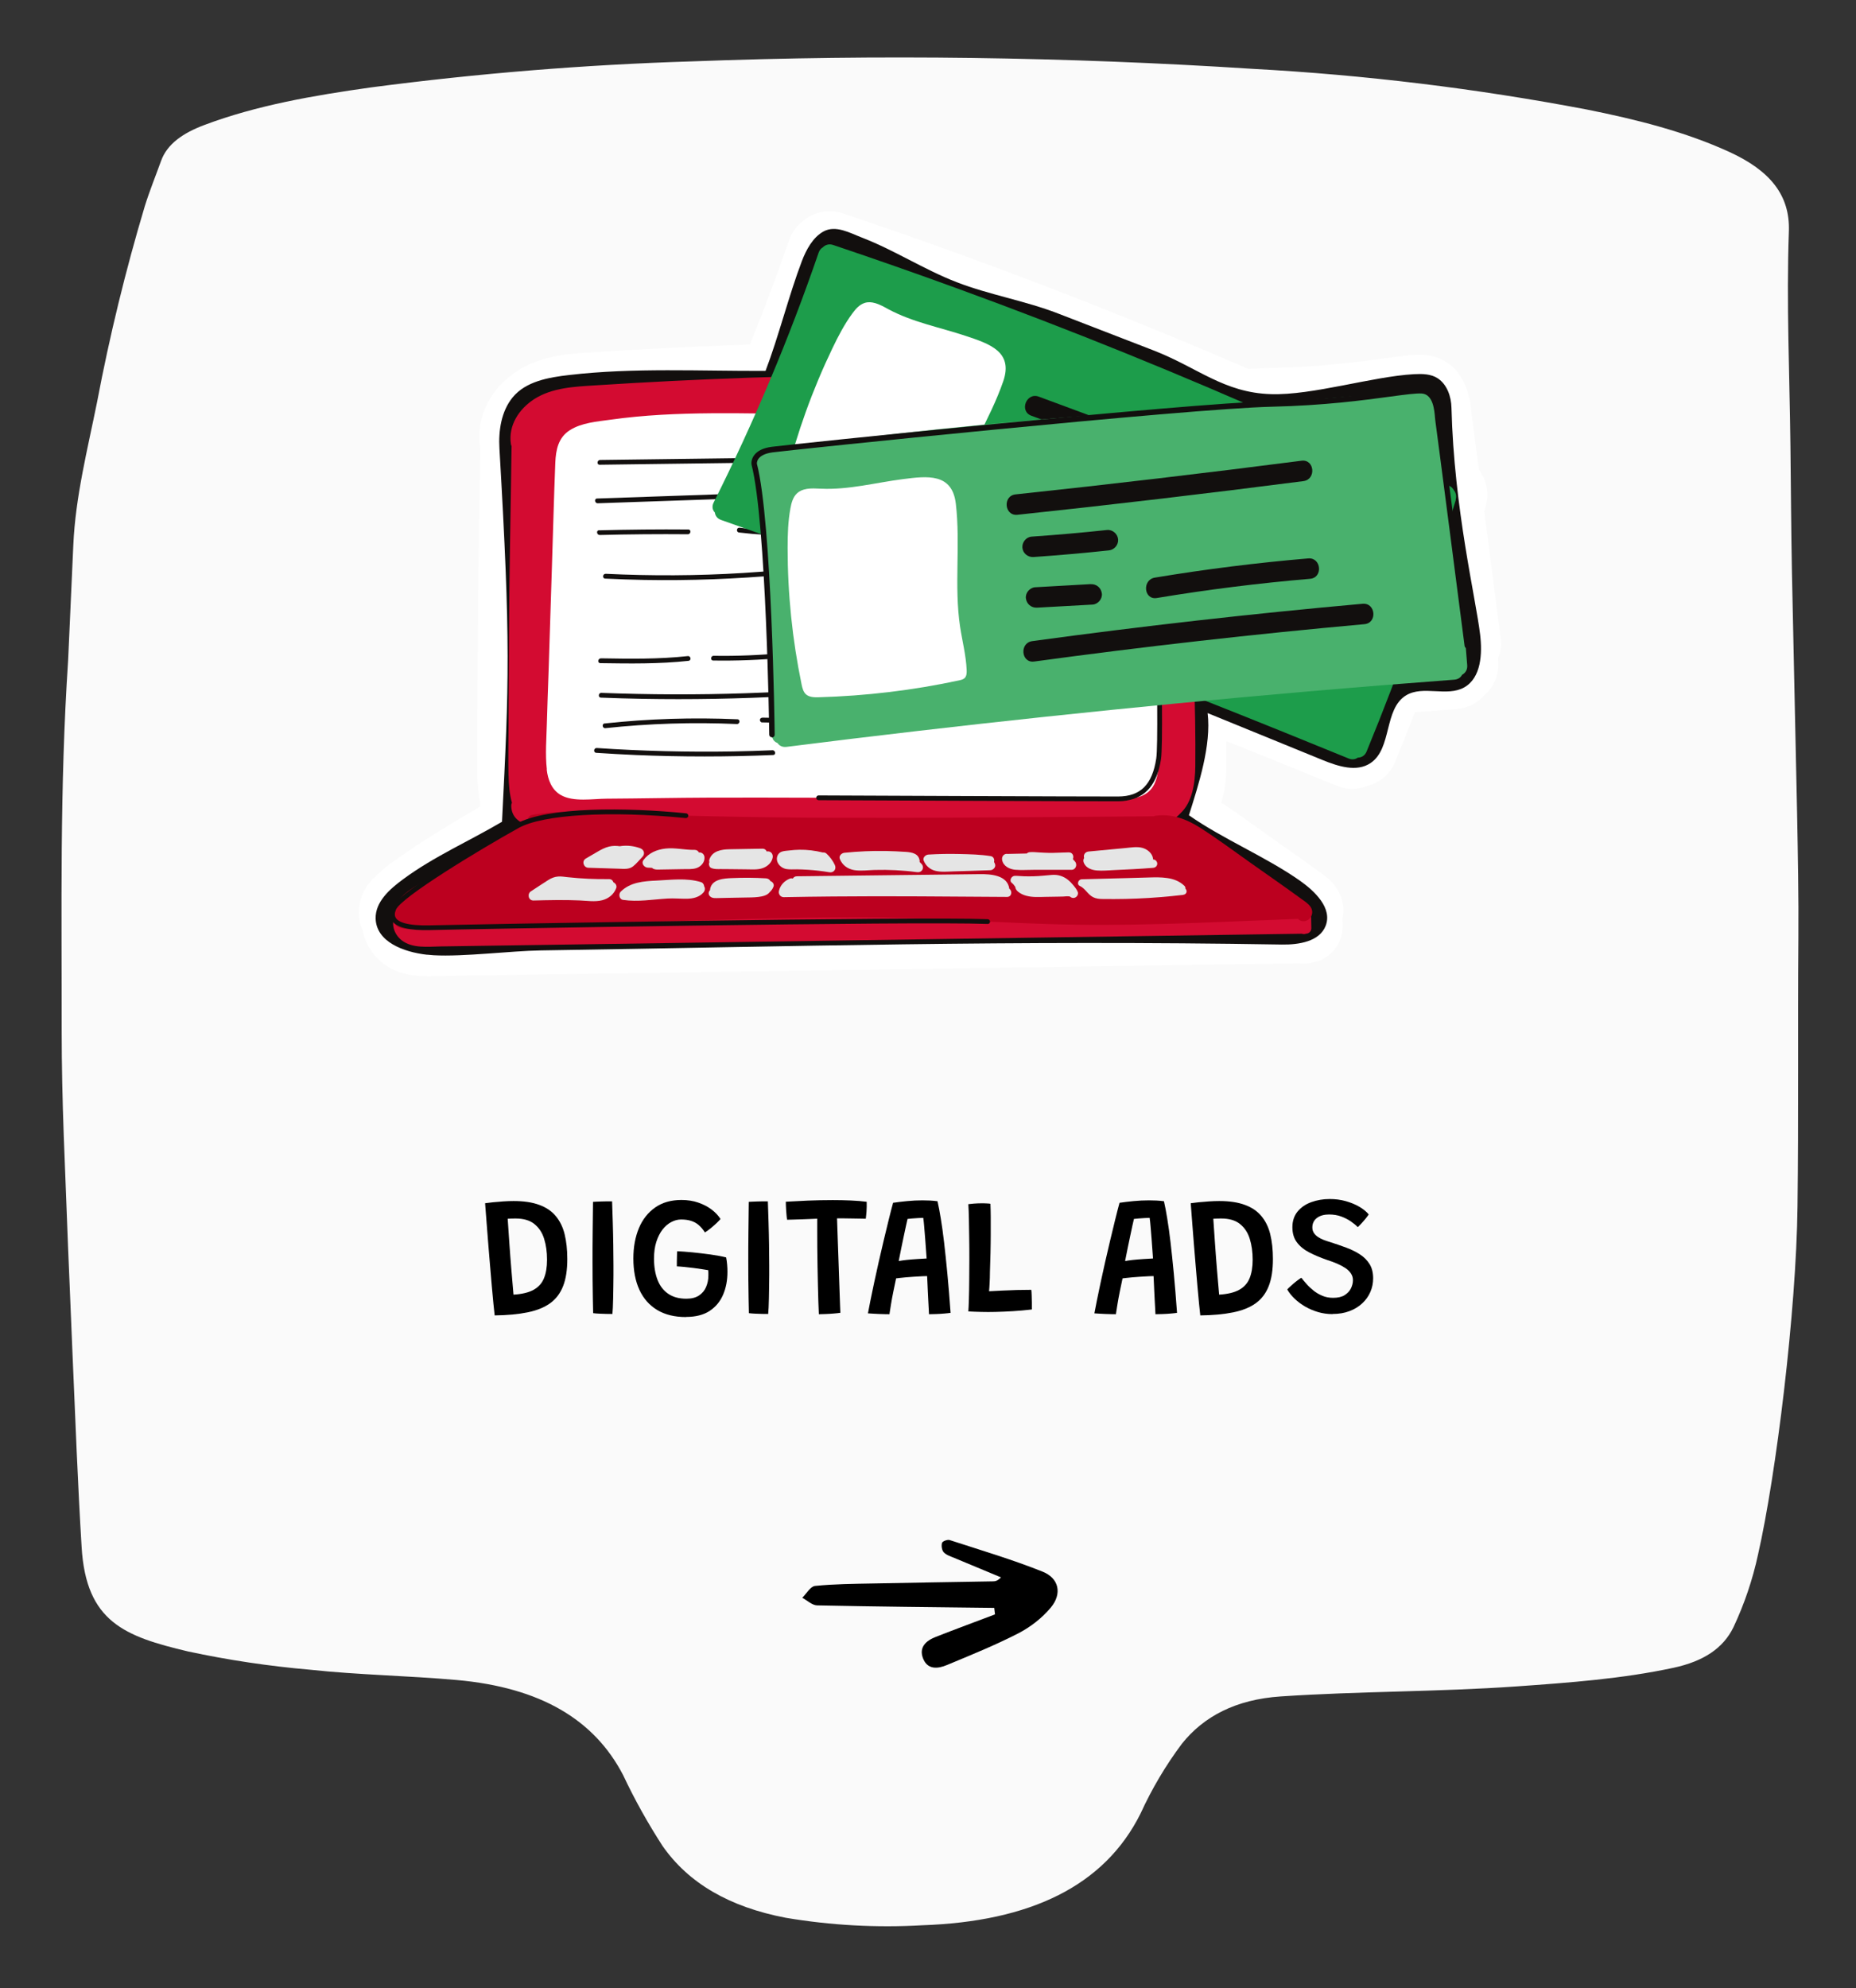 <?xml version="1.0" encoding="UTF-8"?>
<svg id="Layer_1" data-name="Layer 1" xmlns="http://www.w3.org/2000/svg" viewBox="0 0 296.7 317.71">
  <rect x="0" y="0" width="296.7" height="317.71" fill="#333333" stroke="none"/>
  <defs>
    <style>
      .cls-1 {
        fill: #bc001f;
      }

      .cls-2 {
        fill: #e5e5e5;
      }

      .cls-3 {
        fill: #fff;
      }

      .cls-4 {
        fill: #49b16d;
      }

      .cls-5 {
        fill: #1d9d4b;
      }

      .cls-6 {
        fill: #fafafa;
      }

      .cls-7 {
        fill: #120f0e;
      }

      .cls-8 {
        fill: #d30b31;
      }
    </style>
  </defs>
  <g id="bg_card" data-name="bg card">
    <path id="Trazado_91563" data-name="Trazado 91563" class="cls-6" d="M10.89,105.55c.24-5.29.54-11.87.83-18.44.34-7.72,2.27-15.27,3.8-22.86,2-10.56,4.55-21.01,7.63-31.31.76-2.43,1.73-4.82,2.6-7.23.98-2.72,3.53-4.46,6.91-5.73,8.34-3.14,17.44-4.72,26.65-6.01,17.01-2.24,34.12-3.63,51.27-4.16,29.88-1.13,59.8-.73,89.64,1.19,17.92.97,35.75,3.14,53.38,6.49,7.98,1.59,15.8,3.56,22.87,6.8,6.49,2.98,9.7,6.9,9.5,12.67-.41,11.45.12,22.93.25,34.4.08,6.71.11,13.41.24,20.12.25,12.78.57,25.57.82,38.35.13,6.71.26,13.42.21,20.12-.11,14.29.04,28.58-.14,42.87-.2,16.8-3.43,42.97-6.31,55.61-.86,4-2.18,7.9-3.92,11.6-1.63,3.38-4.8,5.47-9.58,6.5-8.17,1.76-16.64,2.38-25.13,2.98-12.51.88-25.15.76-37.66,1.6-7.19.48-12.32,3.19-15.81,7.56-2.59,3.46-4.8,7.19-6.6,11.13-5.79,11.65-17.71,17.29-34.9,17.88-7.3.42-14.63.02-21.85-1.2-8.98-1.72-15.52-5.52-19.67-11.47-2.35-3.63-4.46-7.4-6.3-11.31-4.62-8.91-13.24-14.01-26.57-15.21-7.82-.7-15.69-.81-23.5-1.65-6.56-.57-13.07-1.54-19.5-2.92-10.08-2.39-16.28-4.69-17-16.66-.62-10.15-1-20.3-1.44-30.46-.51-11.78-.98-23.57-1.42-35.35-.2-5.58-.33-11.16-.33-16.73.02-19.31-.33-38.63,1.03-59.18"/>
  </g>
  <g>
    <path d="M79.08,210.24c-.05-.44-.12-1.07-.2-1.89-.08-.82-.16-1.75-.26-2.8-.09-1.05-.19-2.14-.28-3.29-.09-1.14-.19-2.27-.28-3.38-.09-1.11-.17-2.13-.24-3.06-.07-.93-.13-1.71-.18-2.34-.05-.63-.08-1.02-.09-1.19.3-.04.71-.09,1.24-.15.53-.05,1.09-.1,1.68-.14.59-.04,1.14-.06,1.63-.06,1.62,0,2.98.2,4.09.61,1.11.4,1.99,1,2.65,1.79.66.79,1.14,1.75,1.42,2.9s.43,2.47.43,3.96c0,1.74-.22,3.18-.67,4.33-.45,1.15-1.14,2.07-2.07,2.74-.94.68-2.14,1.16-3.61,1.46-1.47.3-3.23.47-5.27.49ZM82.09,206.9c1.34-.08,2.4-.33,3.19-.76.78-.43,1.34-1.04,1.67-1.84s.5-1.79.5-2.98c0-1.25-.16-2.37-.47-3.36-.31-.99-.83-1.77-1.57-2.36s-1.74-.87-3.01-.87c-.2,0-.41,0-.63.01-.22,0-.43.02-.61.03.08,1.23.17,2.55.27,3.96.1,1.4.2,2.81.32,4.21.11,1.4.23,2.72.34,3.96Z"/>
    <path d="M97.88,209.99c-.25,0-.56,0-.94-.01s-.75-.02-1.13-.04c-.38-.02-.71-.04-.99-.08-.02-.64-.04-1.44-.05-2.39-.02-.95-.03-1.96-.04-3,0-1.05-.01-2.03-.01-2.94,0-1.33,0-2.8.02-4.4.01-1.6.03-3.29.06-5.06.12,0,.3-.02.55-.03.25,0,.53-.02.84-.03.31,0,.61-.02.9-.02.3,0,.55,0,.76,0,.04,1.06.07,2.19.11,3.38.04,1.19.06,2.38.08,3.55.02,1.17.03,2.27.03,3.27,0,.47,0,1,0,1.6,0,.6-.01,1.21-.02,1.84,0,.63-.02,1.24-.03,1.82-.01.58-.03,1.09-.05,1.54s-.05.78-.07,1.01Z"/>
    <path d="M109.67,210.48c-1.82,0-3.35-.37-4.6-1.12-1.25-.75-2.2-1.82-2.85-3.22-.65-1.4-.97-3.08-.97-5.03,0-1.83.3-3.44.89-4.85.59-1.4,1.46-2.5,2.61-3.3s2.54-1.19,4.19-1.19c.99,0,1.89.14,2.71.43.81.28,1.52.65,2.12,1.11s1.07.96,1.41,1.5c-.12.15-.32.36-.6.63s-.59.54-.93.82c-.34.28-.66.51-.96.7-.31-.49-.64-.88-1.01-1.19-.36-.31-.77-.53-1.23-.67-.45-.14-.98-.21-1.57-.21-.53,0-1.06.14-1.57.41-.52.27-.98.67-1.4,1.2-.41.53-.74,1.19-.99,1.96-.25.78-.37,1.67-.37,2.68,0,1.3.19,2.43.56,3.39s.94,1.71,1.71,2.23c.76.53,1.73.79,2.9.79.84,0,1.51-.17,2.03-.52.52-.35.9-.8,1.13-1.37.24-.57.36-1.17.36-1.82,0-.14,0-.29,0-.44,0-.15-.02-.29-.03-.41-.19-.04-.5-.09-.92-.15-.42-.06-.89-.13-1.41-.2s-1.02-.12-1.5-.17c-.48-.04-.88-.08-1.18-.09,0-.19,0-.44,0-.74,0-.31.01-.61.02-.92,0-.31.02-.56.04-.76.67.03,1.47.09,2.42.18.94.09,1.9.21,2.88.34.97.14,1.81.29,2.52.47.07.36.13.75.16,1.15.04.41.05.79.05,1.15,0,1.36-.23,2.58-.7,3.67-.47,1.09-1.19,1.95-2.16,2.59-.97.63-2.22.95-3.74.95Z"/>
    <path d="M122.78,209.99c-.25,0-.56,0-.94-.01s-.75-.02-1.13-.04c-.38-.02-.71-.04-.99-.08-.02-.64-.04-1.44-.05-2.39-.02-.95-.03-1.96-.04-3,0-1.05-.01-2.03-.01-2.94,0-1.33,0-2.8.02-4.4.01-1.6.03-3.29.06-5.06.12,0,.3-.02.55-.03.25,0,.53-.02.84-.03.31,0,.61-.02.9-.02.3,0,.55,0,.76,0,.04,1.06.07,2.19.11,3.38.04,1.19.06,2.38.08,3.55.02,1.17.03,2.27.03,3.27,0,.47,0,1,0,1.6,0,.6-.01,1.21-.02,1.84,0,.63-.02,1.24-.03,1.82-.01.58-.03,1.09-.05,1.54s-.05.78-.07,1.01Z"/>
    <path d="M125.83,194.9c-.04-.15-.07-.37-.09-.64s-.05-.56-.07-.86c-.02-.3-.03-.58-.04-.82,0-.25-.01-.43-.01-.53,1.03-.06,2.2-.12,3.51-.18,1.31-.05,2.64-.08,3.98-.08.98,0,1.94.02,2.88.06.94.04,1.79.11,2.56.21.02.54,0,1.06-.03,1.56-.04.5-.08.88-.12,1.15-.19,0-.47-.02-.84-.02-.37,0-.78-.01-1.23-.02-.45,0-.9-.02-1.35-.02-.45,0-.84,0-1.17,0,0,.33.02.84.05,1.51.02.68.05,1.46.08,2.34.03.89.07,1.82.1,2.8.04.98.07,1.95.1,2.9.03.95.06,1.82.09,2.61.03.79.06,1.45.07,1.97s.03.84.04.96c-.27.04-.63.09-1.07.12-.44.04-.88.06-1.32.08-.44.02-.79.03-1.05.03-.03-.54-.05-1.21-.08-2.02s-.05-1.7-.07-2.66c-.02-.96-.04-1.95-.06-2.97s-.03-2-.04-2.96c0-.96-.01-1.83-.01-2.61,0-.4,0-.78,0-1.13,0-.35,0-.65,0-.92-.33.02-.71.03-1.14.05-.43.01-.86.03-1.31.05-.45.02-.87.03-1.28.04-.41,0-.78.02-1.1.03Z"/>
    <path d="M142.2,210.03c-.19,0-.43,0-.74-.01-.3,0-.62-.02-.96-.03s-.66-.03-.97-.05c-.31-.02-.57-.04-.78-.05.09-.5.22-1.17.39-2.02.17-.85.37-1.81.6-2.88.23-1.07.48-2.19.74-3.36.27-1.17.54-2.33.81-3.48s.54-2.24.79-3.26.48-1.91.69-2.67c.67-.1,1.42-.19,2.24-.27.82-.08,1.64-.12,2.47-.12.4,0,.8.01,1.21.03.41.02.8.06,1.18.11.18.79.36,1.72.53,2.79.18,1.07.35,2.32.52,3.76s.34,3.08.52,4.95c.18,1.86.35,3.98.52,6.34-.24.04-.57.07-.98.11-.41.04-.84.06-1.28.08s-.84.03-1.19.03c-.02-.26-.04-.59-.05-.99-.02-.4-.04-.83-.07-1.3-.03-.47-.05-.94-.07-1.41s-.04-.92-.06-1.34-.04-.77-.05-1.05c-.29,0-.63,0-1.01.03-.39.02-.79.04-1.2.07-.41.03-.81.06-1.19.09-.38.04-.71.07-.99.1-.28.03-.47.06-.57.07-.15.71-.3,1.43-.45,2.16s-.27,1.4-.37,2.02c-.1.62-.18,1.13-.24,1.53ZM143.69,201.53c.29-.06.7-.12,1.24-.18s1.1-.1,1.69-.14,1.09-.07,1.51-.09c-.02-.24-.05-.66-.09-1.24-.04-.58-.09-1.23-.14-1.92-.05-.7-.1-1.35-.16-1.96-.05-.61-.1-1.06-.15-1.37-.19,0-.46.01-.81.03-.35.02-.69.05-1.01.07-.32.03-.55.05-.69.07-.05.23-.13.59-.24,1.06s-.22,1.02-.35,1.64c-.13.62-.27,1.28-.41,1.96-.14.69-.28,1.38-.41,2.06Z"/>
    <path d="M154.8,209.6c.04-.49.06-1.17.09-2.03s.04-1.82.05-2.9c.01-1.07.02-2.18.02-3.33s0-2.27-.02-3.4c-.01-1.12-.03-2.16-.05-3.11-.02-.95-.05-1.75-.09-2.39.19-.03.48-.06.88-.09.4-.03.81-.05,1.22-.05.24,0,.52,0,.82.02.3.01.51.03.61.06.03.58.04,1.3.05,2.13,0,.84.01,1.75,0,2.73,0,.98-.02,1.99-.04,3.03s-.05,2.05-.09,3.04c0,.62-.02,1.2-.05,1.74s-.05.98-.09,1.31c.66-.04,1.36-.07,2.12-.11.76-.04,1.53-.07,2.32-.09s1.56-.03,2.31-.03c.03.2.05.49.06.86.01.38.02.78.03,1.19,0,.42,0,.78,0,1.09-1.03.12-2.03.21-3.02.27s-1.92.1-2.8.12c-.78.02-1.54.02-2.27,0s-1.42-.04-2.08-.08Z"/>
    <path d="M178.4,210.03c-.19,0-.43,0-.74-.01-.3,0-.62-.02-.96-.03s-.66-.03-.97-.05c-.31-.02-.57-.04-.78-.05.09-.5.22-1.17.39-2.02.17-.85.37-1.81.6-2.88.23-1.07.48-2.19.74-3.36.27-1.17.54-2.33.81-3.48s.54-2.24.79-3.26.48-1.91.69-2.67c.67-.1,1.42-.19,2.24-.27.82-.08,1.64-.12,2.47-.12.4,0,.8.01,1.21.03.41.02.8.06,1.18.11.18.79.36,1.72.53,2.79.18,1.07.35,2.32.52,3.76s.34,3.08.52,4.95c.18,1.86.35,3.98.52,6.34-.24.04-.57.07-.98.11-.41.04-.84.06-1.28.08s-.84.03-1.19.03c-.02-.26-.04-.59-.05-.99-.02-.4-.04-.83-.07-1.3-.03-.47-.05-.94-.07-1.41s-.04-.92-.06-1.34-.04-.77-.05-1.05c-.29,0-.63,0-1.01.03-.39.02-.79.04-1.2.07-.41.03-.81.06-1.19.09-.38.04-.71.07-.99.1-.28.03-.47.06-.57.07-.15.71-.3,1.43-.45,2.16s-.27,1.4-.37,2.02c-.1.62-.18,1.13-.24,1.53ZM179.88,201.53c.29-.06.7-.12,1.24-.18s1.1-.1,1.69-.14,1.09-.07,1.51-.09c-.02-.24-.05-.66-.09-1.24-.04-.58-.09-1.23-.14-1.92-.05-.7-.1-1.35-.16-1.96-.05-.61-.1-1.06-.15-1.37-.19,0-.46.01-.81.03-.35.02-.69.05-1.01.07-.32.03-.55.05-.69.07-.05.23-.13.59-.24,1.06s-.22,1.02-.35,1.64c-.13.62-.27,1.28-.41,1.96-.14.69-.28,1.38-.41,2.06Z"/>
    <path d="M191.88,210.24c-.05-.44-.12-1.07-.2-1.89-.08-.82-.16-1.75-.26-2.8-.09-1.05-.19-2.14-.28-3.29-.09-1.14-.19-2.27-.28-3.38-.09-1.11-.17-2.13-.24-3.06-.07-.93-.13-1.71-.18-2.34-.05-.63-.08-1.02-.09-1.19.3-.04.71-.09,1.24-.15.53-.05,1.09-.1,1.68-.14.59-.04,1.14-.06,1.63-.06,1.62,0,2.98.2,4.09.61,1.11.4,1.99,1,2.65,1.79.66.79,1.14,1.75,1.42,2.9s.43,2.47.43,3.96c0,1.74-.22,3.18-.67,4.33-.45,1.15-1.14,2.07-2.07,2.74-.94.68-2.14,1.16-3.61,1.46-1.47.3-3.23.47-5.27.49ZM194.89,206.9c1.34-.08,2.4-.33,3.19-.76.78-.43,1.34-1.04,1.67-1.84s.5-1.79.5-2.98c0-1.25-.16-2.37-.47-3.36-.31-.99-.83-1.77-1.57-2.36s-1.74-.87-3.01-.87c-.2,0-.41,0-.63.01-.22,0-.43.02-.61.03.08,1.23.17,2.55.27,3.96.1,1.4.2,2.81.32,4.21.11,1.4.23,2.72.34,3.96Z"/>
    <path d="M213.01,210.01c-.79,0-1.56-.11-2.29-.32-.74-.22-1.43-.51-2.07-.88s-1.21-.8-1.7-1.27c-.49-.47-.88-.96-1.17-1.46.05-.08.17-.21.36-.38s.39-.36.63-.56c.23-.2.47-.39.7-.56.23-.17.42-.3.56-.38.23.3.51.63.84,1,.32.37.7.72,1.12,1.06.42.34.9.61,1.42.83.52.22,1.09.32,1.71.32.76,0,1.37-.14,1.83-.43.46-.29.8-.65,1.01-1.08.21-.43.32-.87.32-1.31,0-.39-.1-.74-.31-1.06s-.5-.61-.87-.86-.81-.49-1.32-.71c-.5-.22-1.05-.42-1.65-.61-1.06-.37-2.01-.77-2.84-1.2-.83-.43-1.49-.97-1.97-1.61s-.72-1.44-.72-2.42.28-1.83.83-2.5,1.28-1.17,2.19-1.5,1.89-.5,2.95-.5c.9,0,1.76.11,2.57.34s1.54.53,2.17.9c.63.37,1.13.78,1.49,1.22-.09.15-.24.36-.46.63-.22.27-.44.53-.68.79-.24.26-.44.46-.61.61-.29-.3-.65-.6-1.1-.91s-.96-.57-1.55-.79-1.24-.32-1.95-.32c-.79,0-1.43.18-1.92.55-.49.37-.74.88-.74,1.53,0,.32.08.61.24.86s.38.46.64.64c.27.18.56.34.9.47.33.13.68.25,1.03.35.9.29,1.76.58,2.59.89.83.31,1.57.67,2.21,1.09.65.42,1.16.94,1.54,1.55.38.61.57,1.37.57,2.27,0,.77-.15,1.51-.45,2.19-.3.69-.74,1.3-1.3,1.82-.57.53-1.25.94-2.05,1.24-.8.3-1.69.45-2.68.45Z"/>
  </g>
  <path d="M158.95,256.96c-9.44-.11-18.89-.2-28.33-.4-.8-.02-1.58-.79-2.37-1.22.68-.66,1.31-1.82,2.05-1.89,3.06-.31,6.14-.33,9.22-.39,6.41-.13,12.82-.23,19.22-.34.38,0,.75-.08,1.27-.64-2.47-1.03-4.95-2.05-7.42-3.09-.6-.25-1.29-.46-1.72-.91-.31-.33-.41-1.05-.28-1.51.07-.26.87-.56,1.22-.45,4.98,1.62,10.01,3.11,14.86,5.05,2.63,1.05,3.15,3.53,1.31,5.74-1.39,1.67-3.26,3.12-5.2,4.12-3.69,1.9-7.56,3.46-11.4,5.06-1.45.61-3.1.79-3.82-1.05-.7-1.78.47-2.83,2-3.43,3.15-1.24,6.33-2.41,9.5-3.61-.04-.34-.08-.68-.12-1.02Z"/>
  <g>
    <path class="cls-3" d="M68.25,156c-2.15,0-4.83-.29-7.15-2.14-1.63-1.3-2.72-3.12-3.09-5.08-.86-1.81-.88-3.92-.02-5.95.52-1.22,1.44-2.34,3.09-3.72.65-.6,1.38-1.16,2.22-1.72,3.89-2.82,9.78-6.34,13.45-8.48,0-.14-.01-.29-.01-.43,0-.11,0-.21,0-.32-.34-1.64-.41-3.2-.44-4.44-.04-2-.02-3.99,0-5.92l.09-17.17c.03-6.37.14-12.83.24-19.08.05-3.29.11-6.59.15-9.88-.02-.09-.03-.18-.05-.28-.67-4.66,1.61-9.29,5.95-12.1,3.82-2.47,8.19-2.75,11.7-2.97l.54-.03c8.14-.53,16.4-.93,24.53-1.22.14,0,.29,0,.43-.01,2.24-5.5,4.33-11.08,6.24-16.62.44-1.27,1.21-2.33,2.24-3.11,1.76-1.5,4.16-1.97,6.4-1.22,6.67,2.24,13.33,4.57,19.8,6.93,14.97,5.45,30.11,11.48,45.02,17.93,1.45-.08,2.62-.13,3.57-.15,8.03-.18,14.18-1.01,18.24-1.56,2.98-.4,4.78-.65,6.29-.54,2.06.15,6.92,1.35,7.54,9.26l.02.19c.05.31.22,1.6,1.17,8.86.06.08.12.17.17.26,1.15,1.66,1.49,3.76.9,5.73-.07.22-.14.45-.21.68,1.22,9.39,2.55,19.71,2.65,20.49.13,1.02-.02,2.04-.45,2.96.01.17.03.34.04.51.16,2.15-.69,4.15-2.26,5.49-1.11,1.25-2.68,2.03-4.42,2.16-2.21.17-4.43.34-6.64.51-1.05,2.7-2.1,5.34-3.14,7.88-.82,1.99-2.46,3.4-4.47,3.9-1.55.62-3.3.63-4.92-.04-5.88-2.41-11.77-4.79-17.59-7.11,0,1.25,0,2.53,0,3.82-.02,2.28-.3,4.27-.85,5.99,1.91,1.25,3.76,2.57,5.54,3.85.67.48,1.34.96,2.01,1.43l2.46,1.74c1.9,1.34,3.8,2.67,5.68,4.04l.21.15c.99.7,4.01,2.82,3.58,6.74-.02.21-.06.43-.1.64l.02,1.13c.03,1.56-.56,3.03-1.64,4.16-.84.86-1.93,1.45-3.1,1.68-.73.19-1.5.23-2.25.13l-137.11,2.02c-.26,0-.53.01-.81.02-.45.02-.94.03-1.47.03ZM86.83,127.61c.94,1,1.45,2.36,1.35,3.77-.12,1.84-1.24,3.46-2.92,4.22l-.35.16c-2.6,1.46-11.22,6.45-15.83,9.8-.07.05-.15.1-.22.15-.15.1-.29.19-.42.29.33,0,.67-.02.93-.02.35-.01.69-.02,1.01-.03l129.96-1.91c-.28-.2-.56-.39-.84-.59-.83-.58-1.66-1.17-2.49-1.75-.69-.49-1.37-.98-2.06-1.47-2-1.44-3.89-2.79-5.84-4.03-.83-.53-1.6-.88-2.3-1.06-1.87-.47-3.3-1.97-3.68-3.86s.36-3.83,1.9-4.99c0,0-.04.04-.07.08.11-.12.22-.24.34-.35.03-.03.74-.72.78-3.87.04-3.7-.03-7.38-.1-10.18-.06-2.62,1.91-4.85,4.52-5.1l1.67-.15c.78-.07,1.57.04,2.31.33l.95.37c6.4,2.54,12.93,5.17,19.46,7.83,1.04-2.58,2.08-5.24,3.11-7.94.69-1.81,2.35-3.05,4.28-3.21,2.35-.19,4.7-.37,7.05-.55-.05-.8.1-1.58.4-2.29-.5-3.86-1.55-12.02-2.51-19.35-.09-.67-.04-1.35.15-2-.34-.57-.56-1.21-.65-1.89-1.05-8.07-1.32-10.1-1.36-10.38-.03-.18-.06-.45-.09-.79-.77.09-1.68.21-2.53.33-4.29.58-10.77,1.45-19.35,1.65-1.06.02-2.54.09-4.4.21-.79.05-1.57-.09-2.29-.4-15.08-6.54-30.41-12.66-45.55-18.18-5.43-1.98-10.99-3.94-16.58-5.84-2.06,5.8-4.3,11.61-6.69,17.31-.76,1.81-2.5,3.01-4.46,3.07l-1.59.04c-.67.02-1.35.03-2.02.05-8.04.28-16.19.68-24.23,1.2l-.56.04c-2.59.16-5.27.33-6.9,1.39-.25.17-1.44.98-1.5,1.99.12.45.18.91.17,1.38-.05,3.56-.11,7.11-.16,10.67-.1,6.22-.21,12.65-.24,18.96l-.09,17.21c-.02,1.86-.03,3.78,0,5.63.02,1,.08,2.14.35,3.1.09.33.15.66.18.99ZM205.1,143.96s0,0,0,0c0,0,0,0,0,0ZM208.72,143.91h0,0ZM216.9,115.78h0,0ZM229.3,105.19h0s0,0,0,0ZM230.02,103.46h0,0Z"/>
    <path class="cls-7" d="M68.27,152.58c-3.81-.43-8.1-2.08-8.22-5.76-.08-2.68,2.25-4.74,4.41-6.32,4.92-3.63,10.52-6.06,15.79-9.17,1.13-22.38,1.4-28.53-.41-59.64-.17-2.86.29-5.95,2.1-8.17,2.11-2.58,5.74-3.21,9.06-3.59,10.27-1.2,21.04-.61,31.38-.66,2.08-5.45,3.74-12.12,5.82-17.58.67-1.75,1.74-3.77,3.45-4.7,1.96-1.07,4.26.26,6.11.97,5.23,2.02,9.96,5.12,15.18,7.14,5.23,2.02,10.95,2.97,16.17,4.99,5.1,1.97,10.19,3.94,15.29,5.91,7.05,2.73,11.22,6.76,18.77,6.99,6.63.21,16.22-2.82,22.85-3.19,1.32-.07,2.73-.06,3.83.67,1.48.99,2.14,2.91,2.18,4.69.41,16.18,3.89,30.42,4.58,36.24.37,3.1.17,6.93-2.55,8.46-2.77,1.55-6.58-.38-9.29,1.27-3.58,2.18-2.2,8.49-5.68,10.82-2.22,1.49-5.19.52-7.67-.49-6.12-2.5-12.25-5-18.37-7.5.61,5.17-1.43,11.37-2.99,16.33,5.38,3.77,12.3,6.64,17.68,10.41,2.47,1.73,5.27,4.43,4.18,7.25-.97,2.52-4.28,3.04-6.98,3-43.63-.73-78.05.32-118.51.94-4.75.07-12.37,1.04-17.11.77-.34-.02-.69-.05-1.04-.09ZM64.36,145.79c.31.4.54.96.51,1.44-.02.41.2.86.58,1.16.88.7,2.47.64,4.02.59.33-.01.65-.02.95-.03l137.19-2.02v-.76c-.02-.2,0-.39.06-.58-.16-.14-.4-.3-.56-.42l-.3-.21c-1.85-1.34-3.72-2.66-5.59-3.97-.83-.58-1.66-1.16-2.48-1.75-.68-.48-1.36-.97-2.04-1.46-1.95-1.4-3.96-2.84-5.98-4.12-1.12-.71-2.15-1.17-3.17-1.43-.75-.19-1.32-.79-1.47-1.54-.15-.76.14-1.53.76-2,.16-.12.28-.22.36-.31.04-.05.09-.09.14-.14,1.13-1.03,1.72-3.07,1.76-6.06.04-3.74-.03-7.46-.1-10.29-.03-1.05.76-1.94,1.81-2.04l1.66-.15c.32-.03.63.02.92.13l.95.37c7.17,2.84,14.5,5.8,21.8,8.79.17-.09.36-.15.54-.18,1.37-3.35,2.76-6.86,4.12-10.45.27-.72.94-1.22,1.71-1.28,3.2-.25,6.41-.51,9.61-.75.11-.15.25-.29.41-.41-.04-.53-.08-1.06-.13-1.59l-.08-.94c-.04-.56.15-1.1.51-1.51-.42-3.24-1.59-12.31-2.64-20.38-.04-.28-.01-.57.07-.84l.47-1.53s-.02-.02-.02-.04c-.53-.32-.94-.89-1.02-1.49-1.07-8.24-1.34-10.23-1.37-10.45-.02-.15-.04-.36-.06-.62-.15-1.92-.49-2.82-1.06-2.86-.8-.06-2.59.19-4.85.49-4.22.57-10.6,1.43-19.02,1.62-1.1.03-2.61.1-4.51.21-.31.03-.63-.04-.92-.16-15.13-6.57-30.52-12.71-45.72-18.25-6.35-2.31-12.89-4.6-19.44-6.81-.01,0-.02.02-.04.03-2.29,6.66-4.85,13.36-7.59,19.91-.3.72-1,1.2-1.79,1.23l-1.57.04c-.69.02-1.37.03-2.06.06-8.07.28-16.25.69-24.32,1.21l-.55.04c-2.97.19-6.05.38-8.34,1.86-2,1.29-3.05,3.17-2.84,5.06.1.25.15.52.15.79-.05,3.55-.11,7.1-.16,10.66-.1,6.23-.21,12.67-.24,18.99l-.09,17.2c-.02,1.88-.03,3.82,0,5.71.02,1.19.1,2.58.47,3.86.11.38.1.79-.02,1.17.04.33.18.53.51.74.62.39.98,1.09.93,1.83s-.5,1.38-1.17,1.69l-.15.07c-.12.06-.25.11-.36.17-.11.06-10.57,5.94-16.2,10.03-.03.02-.06.04-.09.06-.59.38-1.07.75-1.47,1.13-.03.03-.06.06-.1.08-1.03.85-1.24,1.2-1.25,1.21-.03.07-.04.12-.05.16ZM208.78,147.04s0,0,0,0c0,0,0,0,0,0ZM208.77,146.91h0,0ZM232.99,103.08h0,0Z"/>
    <g>
      <g>
        <path class="cls-8" d="M63.26,146.08c.51-.88,1.82-.21,1.55.66,9.23,0,18.46,0,27.69,0,9.19,0,18.47.35,27.64-.38,4.49-.35,8.95-.92,13.46-1,4.69-.08,9.38.18,14.06.47,9.27.58,18.54.97,27.84.91,10.61-.06,21.22-.54,31.78-1.51.28-.03.5.05.66.18.22-.84,1.62-.58,1.64.31.02.88.03,1.76.05,2.64,0,.46-.39.85-.84.85,0,0,0,0,0,0-.21.09-.46.09-.69.01-19.95.29-39.91.59-59.86.88-20.29.3-40.58.6-60.87.9-5.64.08-11.28.17-16.92.25-2.02.03-4.54.36-6.25-.99-1.27-1.01-1.78-2.73-.95-4.16Z"/>
        <path class="cls-8" d="M81.3,123.92c.03,1.49.14,2.96.54,4.37-.07.13-.11.28-.11.46.02,3.06,3.54,3.55,5.92,3.58,4.45.05,8.91.08,13.36.12,15.63.14,31.25.36,46.88.3,7.96-.03,15.93-.13,23.89-.29,3.89-.08,7.81-.1,11.69-.41,1.88-.15,3.97-.67,5.2-2.04,1.95-1.78,2.38-4.88,2.41-7.51.1-9.63-.39-19.31-.77-28.93-.38-9.77-.89-19.54-1.49-29.3-.02-.25-.13-.44-.28-.57-.03-.11-.11-.21-.21-.27-1.11-2.23-4.67-2.62-6.99-2.74-4.49-.23-8.97-.38-13.46-.5-16.08-.41-32.18-.37-48.26.18-8.13.28-16.26.69-24.38,1.21-3.32.21-6.96.35-9.85,2.21-2.44,1.58-4.15,4.2-3.72,7.16.02.13.06.24.11.34-.13,9.89-.36,19.77-.41,29.67-.02,5.06-.05,10.12-.08,15.17-.01,2.59-.06,5.19,0,7.79Z"/>
        <path class="cls-1" d="M63.25,147.79c.79,1.02,2.7.54,3.82.51,11.8-.32,23.6-.64,35.4-.95,11.63-.31,23.26-.76,34.9-.76,11.61,0,23.18,1.03,34.79,1.19,11.79.17,23.55-.5,35.32-.93.01,0,.02,0,.03,0,.1.12.22.22.38.28.87.33,1.76-.27,1.87-1.2.12-1.11-.99-1.74-1.76-2.3-2.67-1.95-5.39-3.83-8.09-5.74-2.68-1.9-5.34-3.88-8.11-5.64-2.18-1.38-4.55-2.26-7.15-1.87-.07.01-.14.04-.19.07-7.21.06-14.43.12-21.64.16-13.03.08-26.06.17-39.09.01-6.56-.08-13.12-.22-19.68-.43-6.24-.21-12.67-.98-18.87.02-.57.09-.83.48-.85.91-5.38,2.87-10.65,5.93-15.79,9.22-1.96,1.25-4.74,2.53-5.58,4.88-.31.86-.28,1.82.3,2.57Z"/>
        <g>
          <path class="cls-2" d="M172.89,140.52c2.41-.06,4.83-.13,7.24-.19,1.19-.03,2.39-.06,3.58-.1.96-.03,1.91-.05,2.86.09,1.04.14,2.03.52,2.78,1.26.12.11.16.28.15.44.11.11.19.27.19.42,0,.33-.26.53-.56.57-2.43.29-4.88.49-7.33.59-1.24.05-2.47.08-3.71.08-.61,0-1.21,0-1.82-.01-.53,0-1.05-.05-1.53-.29-.85-.43-1.26-1.41-2.13-1.8-.53-.24-.24-1.04.28-1.05Z"/>
          <path class="cls-2" d="M162.21,139.97c.5-.01,1.01.06,1.51.07.5.02,1.01.01,1.51,0,.99-.02,1.97-.15,2.96-.22.95-.07,1.79.2,2.54.79.29.23.55.49.78.78.3.36.61.72.78,1.16.12.31-.07.69-.34.85-.3.18-.65.11-.91-.11-.01,0-.02-.02-.03-.03-.05,0-.11,0-.17-.01-.27-.04-.59.02-.87.03-.3.01-.61.01-.91.02-.63,0-1.27.02-1.9.03-1.03.02-2.1.1-3.11-.18-.49-.13-.93-.34-1.33-.67-.25-.21-.4-.48-.42-.75-.16-.24-.34-.47-.55-.63-.47-.37-.07-1.11.46-1.13Z"/>
          <path class="cls-2" d="M124.52,142.39c.21-.94.88-1.64,1.76-1.98.15-.06.31-.05.46,0,.12-.21.33-.37.65-.37l14.58-.17c4.88-.06,9.77-.11,14.65-.17,1.75-.02,4.43.14,4.73,2.33.53.39.38,1.31-.36,1.31-9.28-.05-18.55-.16-27.83-.07-2.62.02-5.25.06-7.87.11-.53,0-.88-.5-.77-.99Z"/>
          <path class="cls-2" d="M113.5,142.27s0,0,.01-.01c0-.06,0-.12.01-.18.28-1.59,2.23-1.7,3.49-1.75,1.82-.08,3.64-.07,5.45.04.31.02.58.19.71.45,0,0,0,0,0,0,.33.09.62.5.49.85-.14.38-.35.66-.63.92-.38.52-1.17.67-1.77.75-.76.1-1.53.08-2.3.1-.89.02-1.78.03-2.68.05l-1.34.03c-.5,0-1.08.1-1.46-.3-.26-.27-.25-.67,0-.94Z"/>
          <path class="cls-2" d="M99.24,142.49c1.49-1.5,3.66-1.67,5.65-1.76,2.34-.11,4.85-.46,7.13.23.35.1.52.39.55.69.19.3.13.69-.11.97-.67.78-1.7,1-2.68,1.01-1.04.01-2.06-.09-3.09-.03-2.38.14-4.72.57-7.1.21-.61-.09-.74-.93-.36-1.32Z"/>
          <path class="cls-2" d="M84.88,142.44c.93-.6,1.84-1.22,2.78-1.81.47-.3.97-.5,1.53-.55.51-.05,1.02.05,1.52.1,2.21.24,4.42.34,6.64.31.39,0,.62.22.71.51.34.15.59.55.45.92-.36,1-1.22,1.69-2.25,1.95-1.17.29-2.41.08-3.6.03-2.46-.11-4.92-.05-7.38.01-.81.02-1.04-1.05-.41-1.47Z"/>
          <path class="cls-2" d="M173.31,137.11c-.04-.11-.05-.23-.04-.34.06-.41.37-.65.77-.69,1.95-.19,3.9-.37,5.84-.55.88-.08,1.87-.27,2.74-.03.78.21,1.57.84,1.7,1.68,0,.06.01.12.01.18,0,0,0,0,0,0,.36-.03.67.32.67.66,0,.38-.3.64-.66.67-2.08.17-4.16.27-6.25.36-.9.04-1.84.14-2.74.06-.82-.07-1.7-.36-2.07-1.17-.13-.28-.13-.59.03-.83Z"/>
          <path class="cls-2" d="M160.96,136.47c1.06-.03,2.12-.05,3.18-.07.11-.11.26-.19.45-.21.5-.05,1.02.01,1.52.04.53.03,1.06.06,1.6.07.19,0,.38,0,.57,0,.85-.02,1.7-.05,2.55-.08.66-.02.88.62.68,1.09l.32.35c.45.49.16,1.35-.55,1.35-2.02,0-4.04,0-6.06,0-.96,0-1.95.07-2.9-.01-.93-.08-1.92-.55-2.12-1.55-.1-.5.21-.99.75-1Z"/>
          <path class="cls-2" d="M148.4,136.57c1.65-.1,3.3-.13,4.96-.09,1.66.04,3.37.07,5.02.34.47.08.63.54.53.93.05.11.1.21.15.33.19.49-.28.97-.74.99-1.96.09-3.93.12-5.9.19-.95.03-1.94.14-2.88-.09-.86-.21-1.54-.79-1.87-1.61-.21-.5.29-.96.74-.99Z"/>
          <path class="cls-2" d="M135.03,136.28c2.18-.22,4.37-.32,6.56-.28,1.07.02,2.14.07,3.21.14,1,.07,2.07.26,2.22,1.44,0,.06,0,.12-.01.18.1.1.2.2.3.3.25.25.31.65.13.95-.19.33-.54.42-.89.37-2.23-.3-4.48-.41-6.73-.35-1.09.03-2.21.2-3.29.02-1.03-.18-1.88-.79-2.27-1.77-.21-.52.3-.96.75-1Z"/>
          <path class="cls-2" d="M124.41,136.54c.34-.56,1.13-.55,1.72-.62.55-.07,1.1-.11,1.66-.12,1.26-.02,2.53.14,3.75.44.21-.03.43.02.62.21.54.51.99,1.12,1.3,1.79.3.65-.18,1.28-.88,1.16-1.14-.19-2.28-.33-3.44-.4-.58-.04-1.15-.06-1.73-.07-.56,0-1.12.04-1.67-.04-1.06-.16-1.98-1.31-1.34-2.35Z"/>
        </g>
        <path class="cls-2" d="M113.34,137.99c.01-.07.03-.14.06-.2-.04-.14-.05-.28,0-.42.45-1.4,1.96-1.63,3.24-1.65,1.74-.03,3.49-.06,5.23-.09.36,0,.6.19.7.45.13-.03.27-.04.39,0,.44.12.63.55.56.97-.14.81-.82,1.41-1.57,1.68-.82.3-1.76.2-2.62.2-.9,0-1.81-.02-2.71-.03-.46,0-.93,0-1.39-.01-.53,0-1.05.04-1.54-.18-.26-.11-.38-.46-.35-.71Z"/>
        <path class="cls-2" d="M102.85,137.47c.85-1.17,2.14-1.7,3.54-1.86,1.55-.17,3.1.24,4.65.21.35,0,.57.18.69.42.03,0,.07-.01.1-.01.45,0,.77.36.79.78.05.8-.54,1.45-1.25,1.71-.68.24-1.49.16-2.21.18-.77.01-1.54.03-2.31.04-.4,0-.79.01-1.19.02-.45,0-.94.07-1.33-.18-.04-.03-.07-.06-.11-.09-.23,0-.45-.02-.68-.03-.54-.03-1.07-.66-.69-1.18Z"/>
        <path class="cls-2" d="M93.64,137.21c.62-.36,1.24-.73,1.87-1.09.58-.34,1.2-.67,1.86-.83.59-.14,1.16-.13,1.73-.05.05-.01.1-.02.15-.03,1.05-.14,2.13-.01,3.12.36.55.21.79.85.36,1.32-.49.52-.96,1.11-1.51,1.55-.67.54-1.51.41-2.32.39l-4.85-.15c-.76-.02-1.1-1.06-.41-1.47Z"/>
        <path class="cls-3" d="M87.4,122.98c.18,1.61.78,3.24,2.26,4.08,2.02,1.15,5.08.59,7.31.58,5.52-.03,11.04-.15,16.57-.17,11.14-.03,22.28.05,33.42.06,5.62,0,11.23.05,16.85.05,5.48,0,10.98.19,16.46.04,1.93-.05,3.6-.69,4.38-2.58.83-2.01.54-4.43.49-6.54-.11-5.52-.17-11.04-.28-16.56-.11-5.33-.22-10.66-.34-15.99.21-.16.35-.42.36-.79.02-2.8-.09-5.58-.21-8.38-.11-2.59-.07-5.25-.37-7.83-.28-2.42-2.26-2.69-4.31-2.7-5.53-.01-11.06-.02-16.59-.03-11.15-.02-22.3-.04-33.45-.06-10.74-.02-21.68-.59-32.34.91-2.14.3-4.63.48-6.5,1.67-1.87,1.18-2.25,3.15-2.34,5.22-.22,5.54-.36,11.08-.54,16.62-.18,5.54-.36,11.08-.53,16.62-.09,2.82-.21,5.63-.28,8.45-.06,2.41-.28,4.91,0,7.31Z"/>
      </g>
      <path class="cls-7" d="M180.13,127.93c3.08-.49,4.87-2.67,5.47-6.63.6-3.98-.62-46.57-.75-50.39-.16-4.8-1.37-5-4.09-4.97-.66,0-1.41.01-2.26-.06-.21-.02-.4.14-.42.35-.02.21.14.4.35.42.89.08,1.66.07,2.34.07,2.43-.02,3.17-.03,3.31,4.23.23,6.69,1.32,46.51.76,50.25-.63,4.19-2.51,6.07-6.08,6.09-4.15.02-47.47-.17-47.9-.17-.21,0-.38.17-.38.38,0,.21.17.38.38.38.44,0,43.76.19,47.91.17.48,0,.94-.04,1.37-.11Z"/>
      <path class="cls-7" d="M157.95,147.66c.18-.03.32-.18.32-.36,0-.21-.16-.39-.37-.4-11.69-.46-84.08.85-89.1.98-3.83.1-5.11-.57-5.5-1.15-.24-.35-.24-.79,0-1.36.84-1.98,13.18-9.48,19.61-13.05,3.88-2.16,14.61-2.79,26.7-1.58.21.02.4-.13.42-.34.02-.21-.13-.4-.34-.42-9.43-.95-22.21-1.08-27.15,1.67-.19.1-18.71,10.5-19.94,13.42-.35.82-.32,1.52.07,2.09.74,1.09,2.76,1.57,6.16,1.48,5.02-.14,77.37-1.44,89.05-.98.03,0,.05,0,.08,0Z"/>
      <g>
        <path class="cls-7" d="M95.94,73.51c8.73-.11,17.46-.23,26.19-.34l7.46-.1c.49,0,.4.76-.09.76-8.73.11-17.46.23-26.19.34-2.49.03-4.97.06-7.46.1-.49,0-.4-.76.08-.76Z"/>
        <path class="cls-7" d="M95.44,79.67c8.6-.3,17.2-.6,25.8-.89,2.42-.08,4.84-.17,7.26-.25.49-.02.61.74.12.76-8.6.3-17.2.6-25.8.89-2.42.08-4.84.17-7.26.25-.49.02-.61-.74-.12-.76Z"/>
        <path class="cls-7" d="M118.22,84.34c2.82.34,5.67.49,8.51.46.49,0,.4.76-.08.76-2.85.04-5.69-.12-8.51-.46-.49-.06-.41-.82.09-.76Z"/>
        <path class="cls-7" d="M95.76,84.75c4.76-.12,9.52-.17,14.28-.13.49,0,.41.77-.09.76-4.69-.04-9.38,0-14.07.12-.49.01-.61-.74-.12-.76Z"/>
        <path class="cls-7" d="M96.83,91.7c7.31.35,14.64.32,21.95-.13,2.05-.13,4.1-.28,6.15-.47.49-.04.61.71.12.76-7.33.67-14.69.95-22.05.82-2.09-.04-4.17-.11-6.26-.21-.49-.02-.41-.79.08-.76Z"/>
        <path class="cls-7" d="M114.09,104.8c3.71.06,7.42-.09,11.12-.44.49-.05.61.71.12.76-3.76.35-7.54.5-11.32.44-.49,0-.41-.77.08-.76Z"/>
        <path class="cls-7" d="M96.06,105.21c4.63.08,9.28.15,13.89-.36.49-.05.61.7.12.76-4.68.51-9.4.44-14.1.37-.49,0-.41-.77.09-.76Z"/>
        <path class="cls-7" d="M96.15,110.73c7.67.29,15.35.32,23.03.06,2.17-.07,4.34-.17,6.51-.28.49-.03.61.73.12.76-7.7.41-15.42.55-23.14.41-2.2-.04-4.41-.1-6.61-.19-.49-.02-.41-.78.08-.76Z"/>
        <path class="cls-7" d="M121.48,115.03c.02-.22.22-.34.42-.34.96.02,1.92.04,2.87.05.21,0,.36.23.34.42-.02.22-.22.34-.42.34-.96-.02-1.92-.04-2.87-.05-.21,0-.36-.23-.34-.42Z"/>
        <path class="cls-7" d="M96.65,115.62c7.05-.76,14.15-.98,21.23-.67.49.02.41.78-.08.76-7.01-.31-14.04-.09-21.02.66-.49.05-.61-.7-.12-.76Z"/>
        <path class="cls-7" d="M95.39,119.54c7.25.49,14.53.67,21.8.55,2.1-.04,4.19-.1,6.29-.19.49-.02.61.74.12.76-7.33.31-14.67.31-22,0-2.1-.09-4.19-.21-6.29-.35-.49-.03-.41-.8.08-.76Z"/>
      </g>
      <g>
        <g>
          <path class="cls-5" d="M232.7,79.87c.18-.61.03-1.14-.29-1.54-.16-.3-.42-.57-.82-.73-8.31-3.43-16.68-6.71-25.1-9.85-17.61-7.86-35.5-15.11-53.62-21.71-6.53-2.38-13.09-4.67-19.68-6.89-.69-.23-1.28-.01-1.68.4-.27.16-.5.42-.64.82-4.7,13.68-10.31,27.02-16.79,39.95-.32.64-.17,1.2.2,1.59.06.5.37.97,1.01,1.19,26.3,9.24,52.42,18.99,78.33,29.26,7.34,2.91,14.67,5.87,21.98,8.86.57.23,1.08.13,1.46-.14.57-.01,1.13-.3,1.41-.99,5.41-13.16,10.16-26.58,14.26-40.21Z"/>
          <path class="cls-7" d="M209.36,79.01c-14.49-5.05-28.92-10.25-43.3-15.62-1.97-.74-3.17,2.31-1.19,3.05,14.37,5.37,28.81,10.57,43.3,15.62,1.98.69,3.18-2.35,1.19-3.05Z"/>
          <path class="cls-7" d="M176.59,75.01c-3.77-1.41-7.52-2.89-11.24-4.44-.82-.34-1.8.12-2.12.93-.33.84.11,1.78.93,2.12,3.72,1.55,7.47,3.03,11.24,4.44.83.31,1.79-.1,2.12-.93.32-.82-.1-1.81-.93-2.12Z"/>
          <path class="cls-7" d="M170.4,81.58c-2.72-1.18-5.44-2.35-8.16-3.53-.79-.34-1.84.11-2.12.93-.29.87.09,1.76.93,2.12,2.72,1.18,5.44,2.35,8.16,3.53.79.34,1.84-.11,2.12-.93.29-.86-.09-1.75-.93-2.12Z"/>
          <path class="cls-7" d="M207.87,103.82c-16.49-6.47-33.13-12.56-49.9-18.27-1.99-.68-3.19,2.37-1.19,3.05,16.77,5.71,33.41,11.8,49.9,18.27,1.96.77,3.15-2.28,1.19-3.05Z"/>
          <path class="cls-7" d="M203.34,93.45c-7.65-3.05-15.43-5.79-23.3-8.21-2-.62-3.21,2.43-1.19,3.05,7.87,2.43,15.64,5.16,23.3,8.21,1.96.78,3.15-2.27,1.19-3.05Z"/>
          <path class="cls-3" d="M139.88,48.43c.74.21,1.46.62,2.14.99,3.87,2.08,8.24,2.89,12.38,4.27,3.83,1.27,7.6,2.54,5.98,7.24-2.13,6.19-5.95,11.7-7.88,17.95-.7,2.25-1.14,4.58-2.07,6.75-.18.42-.42.87-.85,1.01-.3.1-.63.03-.94-.05-7.34-1.77-14.53-4.22-21.42-7.31-.65-.29-1.34-.64-1.62-1.29-.23-.55-.09-1.18.05-1.75,1.77-7.1,4.26-14.01,7.43-20.6.92-1.92,1.91-3.82,3.17-5.54.53-.72,1.15-1.44,2.01-1.7.54-.16,1.09-.12,1.62.04Z"/>
        </g>
        <g>
          <path class="cls-4" d="M229.32,63.96c-.11-.63-.49-1.03-.95-1.24-.28-.2-.63-.32-1.06-.29-8.97.65-17.92,1.46-26.86,2.41-19.27.85-38.51,2.35-57.67,4.55-6.91.79-13.8,1.67-20.69,2.64-.72.1-1.15.56-1.33,1.11-.17.27-.26.6-.2,1.02,1.9,14.34,2.85,28.78,2.84,43.25,0,.72.38,1.15.89,1.33.28.42.76.7,1.43.62,27.65-3.49,55.38-6.44,83.15-8.84,7.87-.68,15.74-1.31,23.62-1.9.62-.05,1.02-.36,1.24-.78.5-.27.87-.78.82-1.51-1.05-14.19-2.79-28.32-5.22-42.34Z"/>
          <path class="cls-7" d="M208.06,73.63c-15.22,1.96-30.46,3.76-45.71,5.38-2.09.22-1.8,3.48.3,3.26,15.26-1.62,30.5-3.42,45.71-5.38,2.08-.27,1.8-3.53-.3-3.26Z"/>
          <path class="cls-7" d="M176.96,84.7c-4.01.43-8.02.78-12.04,1.06-.88.06-1.56.91-1.48,1.78.08.9.89,1.54,1.78,1.48,4.02-.28,8.03-.63,12.04-1.06.88-.09,1.56-.89,1.48-1.78-.08-.87-.9-1.57-1.78-1.48Z"/>
          <path class="cls-7" d="M174.36,93.35c-2.96.17-5.92.33-8.88.5-.86.05-1.6.92-1.48,1.78.12.9.86,1.53,1.78,1.48,2.96-.16,5.92-.33,8.88-.49.86-.05,1.6-.92,1.48-1.78-.12-.91-.86-1.53-1.78-1.48Z"/>
          <path class="cls-7" d="M217.82,96.49c-17.64,1.58-35.25,3.57-52.8,5.97-2.08.28-1.79,3.54.3,3.26,17.55-2.39,35.15-4.38,52.8-5.97,2.1-.19,1.8-3.45-.3-3.26Z"/>
          <path class="cls-7" d="M209.13,89.24c-8.21.7-16.38,1.72-24.51,3.07-2.07.34-1.78,3.6.3,3.26,8.13-1.35,16.3-2.37,24.51-3.07,2.1-.18,1.8-3.44-.3-3.26Z"/>
          <path class="cls-3" d="M128.91,78.14c.75-.13,1.59-.07,2.36-.04,4.39.2,8.68-.96,13-1.52,4-.52,7.95-1,8.53,3.93.76,6.5-.29,13.12.67,19.59.35,2.33.96,4.63,1.06,6.98.02.45,0,.96-.32,1.28-.23.22-.56.3-.87.37-7.39,1.59-14.92,2.49-22.47,2.7-.71.02-1.49,0-2.02-.46-.44-.4-.59-1.02-.71-1.6-1.48-7.16-2.23-14.47-2.23-21.79,0-2.13.06-4.27.45-6.36.16-.88.41-1.8,1.07-2.4.42-.38.93-.58,1.48-.67Z"/>
        </g>
        <path class="cls-7" d="M123.4,117.83c-.24,0-.43-.19-.43-.43,0-.34-.46-33.95-2.83-43.14-.02-.12-.11-.8.42-1.51.53-.71,1.46-1.16,2.78-1.34,2.68-.37,66.34-6.99,79.94-7.3,8.31-.19,14.62-1.04,18.8-1.6,2.57-.35,4.26-.58,5.27-.5,2.56.18,2.81,3.32,2.91,4.67.02.2.03.37.05.48.14.82,4.49,34.53,4.68,35.97.03.24-.14.45-.37.49-.25.02-.45-.14-.49-.37-.04-.35-4.54-35.13-4.67-35.94-.02-.13-.04-.32-.06-.55-.1-1.21-.3-3.74-2.11-3.87-.9-.06-2.66.17-5.09.5-4.2.57-10.53,1.42-18.89,1.61-13.58.31-77.17,6.93-79.84,7.3-2.62.36-2.48,1.76-2.47,1.82,2.38,9.24,2.83,41.91,2.84,43.3,0,.24-.19.44-.43.44h0Z"/>
      </g>
    </g>
  </g>
</svg>
